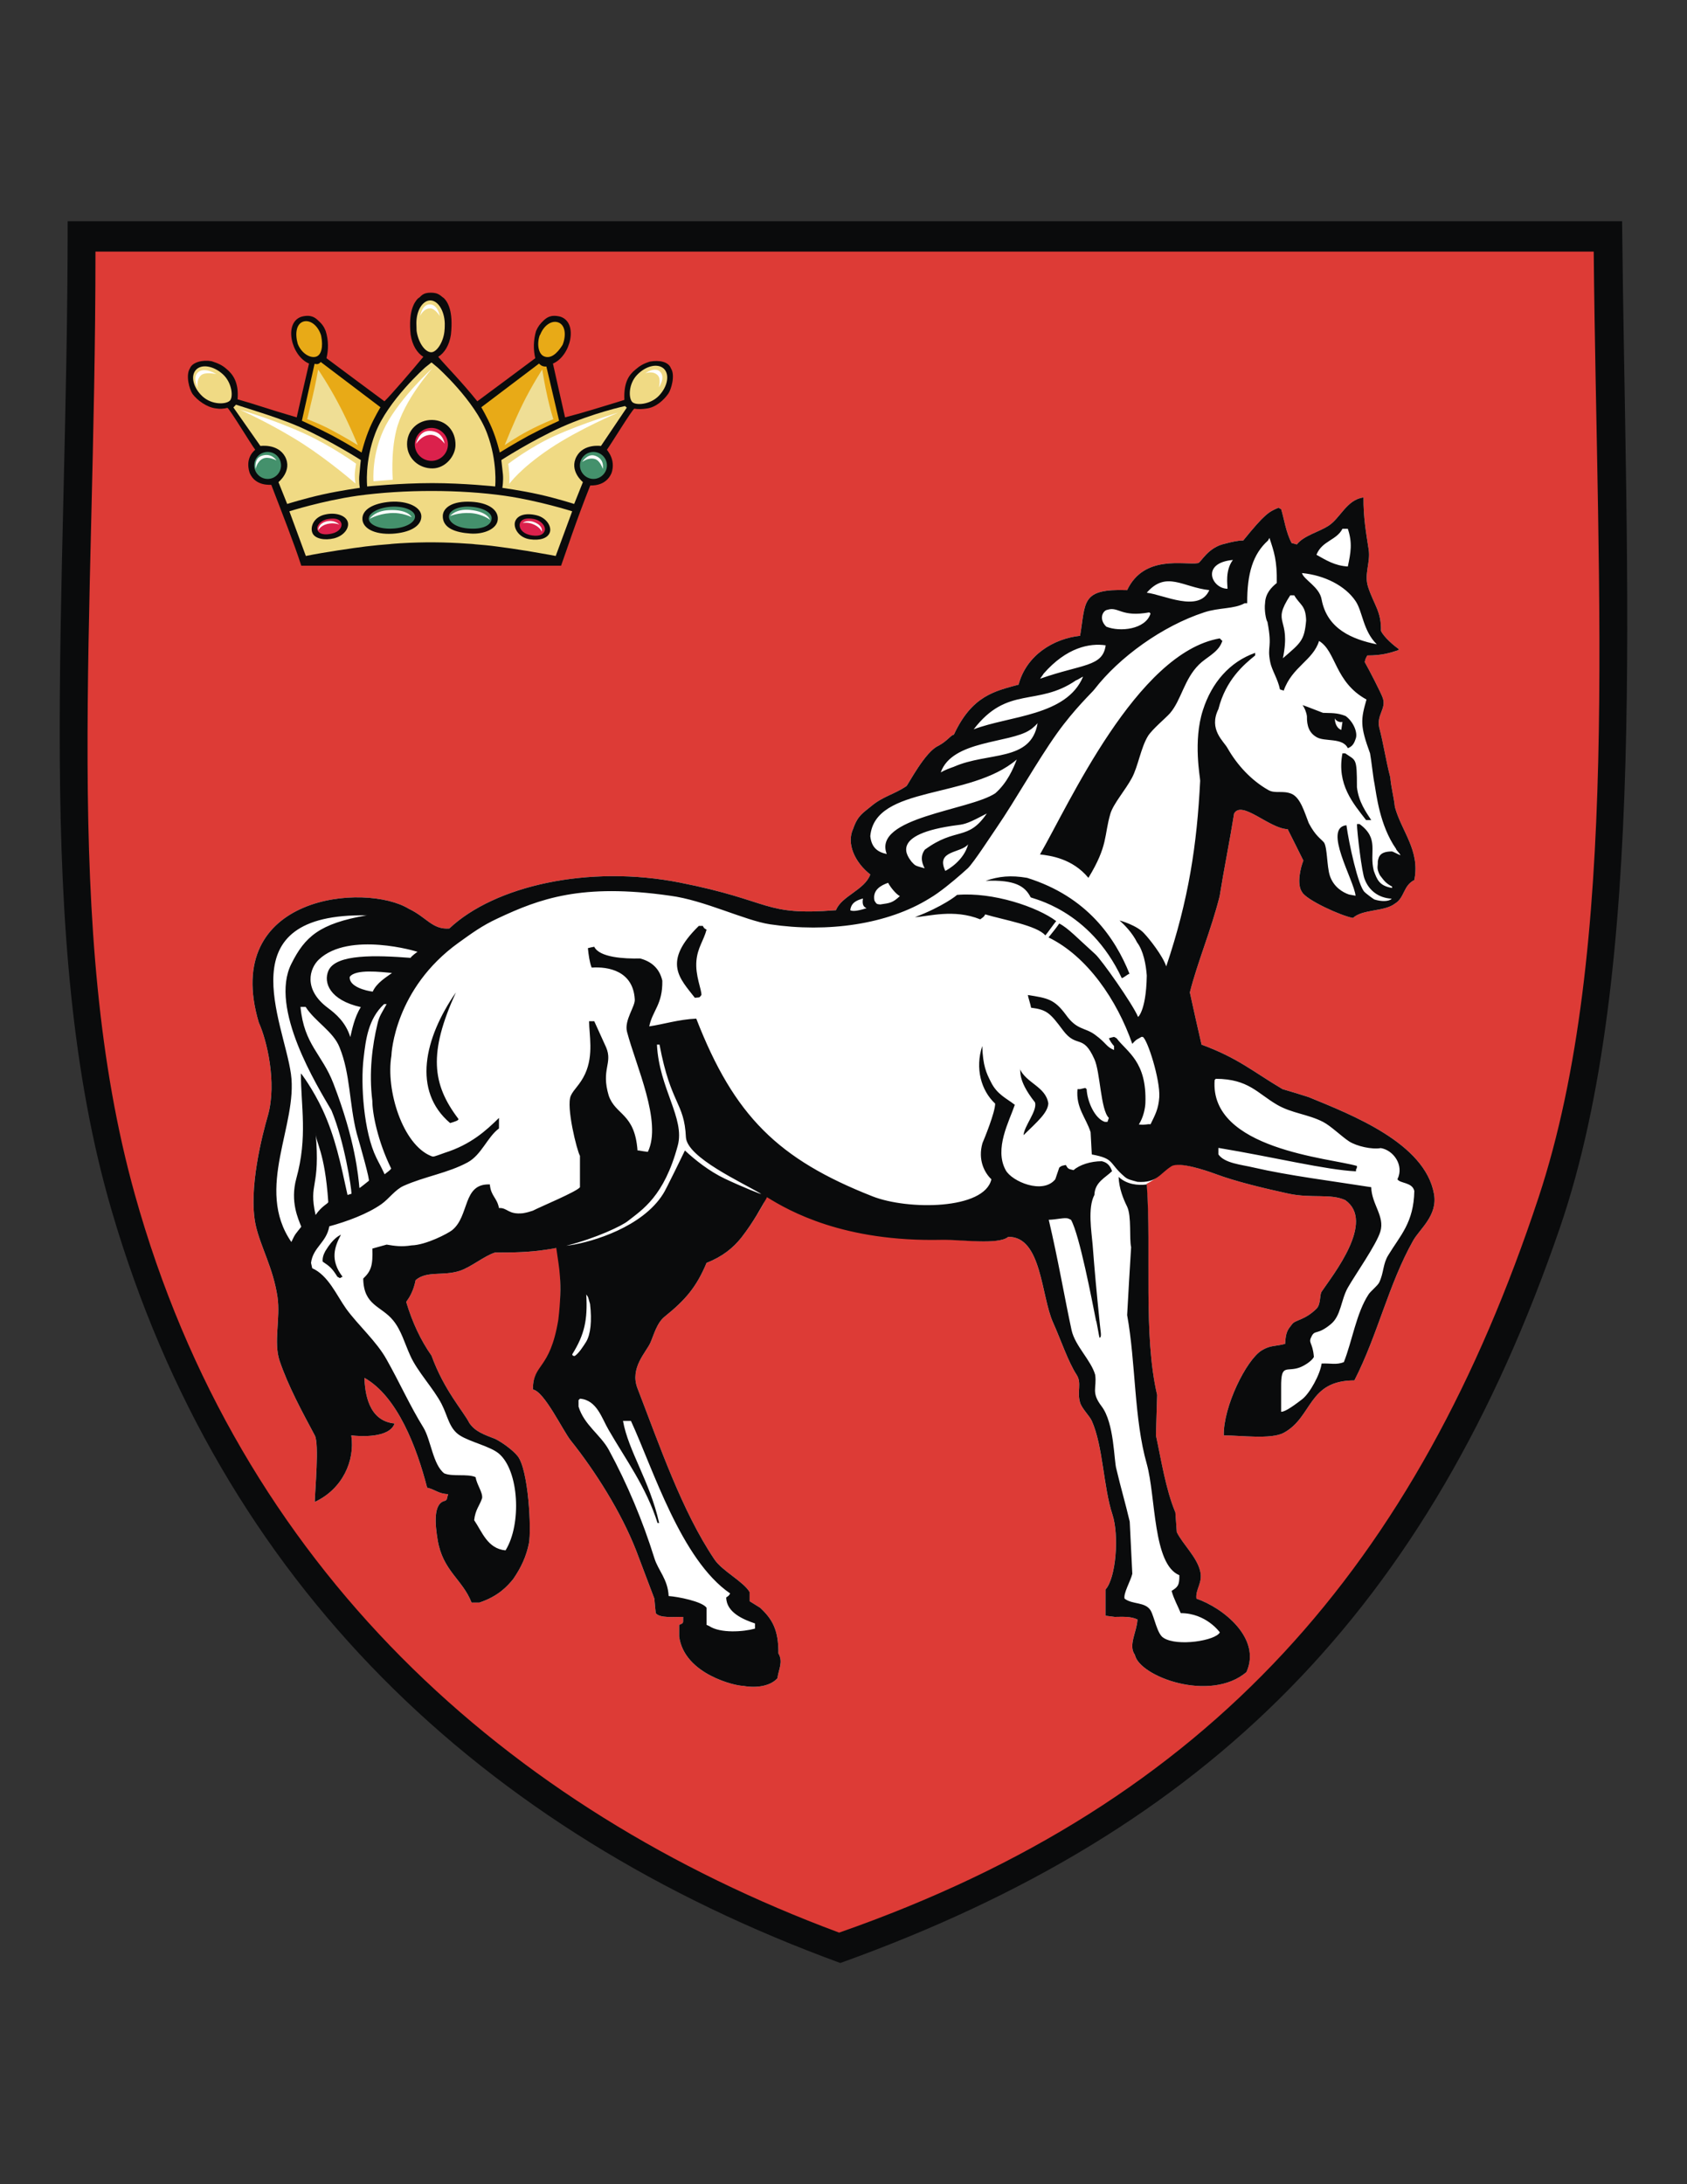 <?xml version="1.0" encoding="iso-8859-1"?>
<!DOCTYPE svg PUBLIC "-//W3C//DTD SVG 1.0//EN" "http://www.w3.org/TR/2001/REC-SVG-20010904/DTD/svg10.dtd">
<!-- Creator: CorelDRAW -->
<svg xmlns="http://www.w3.org/2000/svg" xmlns:odm="http://product.corel.com/CGS/11/cddns/" xml:space="preserve" width="8.5in" height="11in" style="shape-rendering:geometricPrecision; text-rendering:geometricPrecision; image-rendering:optimizeQuality; fill-rule:evenodd"
     viewBox="0 0 8500 11000">
 <rect x="0" y="0" width="8500" height="11000" fill="#333333" stroke="none"/>
 <defs>
  <style type="text/css">
   <![CDATA[
    .fil0 {fill:#0A0B0C}
    .fil5 {fill:#44916C}
    .fil6 {fill:#DB214C}
    .fil2 {fill:#FFFFFF}
    .fil1 {fill:#DD3B36}
    .fil3 {fill:#E8AA17}
    .fil7 {fill:#EFDE95}
    .fil4 {fill:#F0DA84}
   ]]>
  </style>
 </defs>
 <g id="Layer 1">
  <g>
   <g>
    <path class="fil0" d="M341 1114c2631,0 5202,0 7832,0 18,1818 131,3772 -313,5068 -659,1919 -1761,3034 -3626,3704 -1813,-662 -3122,-1911 -3671,-3788 -402,-1372 -222,-3043 -222,-4984z"/>
    <path class="fil1" d="M481 1267c2515,0 5034,0 7549,0 17,1751 136,3512 -278,4764 -609,1839 -1645,3046 -3524,3702 -1676,-623 -3024,-1836 -3549,-3719 -370,-1326 -198,-2877 -198,-4747z"/>
    <path class="fil2" d="M5777 5962c25,341 -18,760 53,1063 -2,68 -4,136 -6,204 27,124 49,271 98,388 2,33 5,66 7,99 30,61 102,126 118,197 14,58 -25,91 -19,138 134,46 329,200 252,370 -183,155 -540,22 -562,-87 -35,-48 10,-115 13,-178 -31,-15 -66,-14 -115,-13 -16,-2 -31,-4 -46,-6 0,-44 0,-88 0,-132 53,-58 69,-273 35,-377 -46,-139 -47,-344 -104,-472 -11,-25 -50,-62 -59,-92 -17,-56 10,-98 -18,-141 -42,-64 -81,-180 -118,-262 -61,-134 -57,-434 -226,-432 -50,42 -242,11 -335,13 -442,9 -850,-212 -879,-223 -2,-1 -12,28 -17,38 -2,5 -50,94 -113,175 -41,52 -96,97 -176,128 -51,122 -106,186 -210,270 -41,32 -56,94 -73,132 -21,48 -105,127 -65,230 111,287 224,619 388,862 39,58 145,110 177,164 0,16 0,31 0,46 18,11 35,22 53,33 60,56 93,110 92,230 25,42 1,80 -5,125 -33,37 -100,52 -175,38 -28,2 -294,-55 -320,-248 0,-20 0,-40 0,-59 25,-10 19,-8 20,-40 -43,-1 -118,8 -138,-19 -3,-25 -5,-49 -7,-73 -26,-67 -60,-160 -92,-243 -76,-194 -206,-399 -329,-553 -39,-48 -134,-249 -191,-257 0,-134 93,-93 137,-351 7,-286 -8,-364 -8,-364 0,0 -1,0 -17,3 -16,3 -32,5 -48,8 -85,13 -163,14 -255,14 -54,17 -120,73 -177,92 -87,28 -165,-2 -223,47 -16,80 -49,106 -47,111 30,100 72,191 127,269 64,176 160,279 191,340 29,42 71,57 131,80 34,17 88,56 112,86 55,69 70,372 57,439 -13,65 -39,122 -79,180 -29,36 -75,87 -171,119 -13,0 -26,0 -39,0 -46,-118 -145,-159 -171,-316 -12,-73 -25,-186 39,-197 3,-3 5,-5 7,-7 2,-9 4,-17 7,-26 -51,-3 -62,-22 -106,-33 -52,-203 -150,-460 -316,-553 3,73 18,217 152,230 -26,75 -177,65 -217,60 -3,2 1,-2 -1,1 19,126 -44,269 -184,334 1,-60 23,-293 0,-335 -63,-118 -133,-246 -177,-375 -32,-94 5,-214 -11,-323 -22,-147 -86,-253 -110,-362 -38,-180 34,-456 62,-552 46,-165 -6,-380 -46,-467 -192,-646 540,-706 756,-573 89,42 119,106 204,99 228,-215 703,-322 1162,-231 471,93 416,168 786,139 27,-71 145,-102 173,-180 -77,-60 -122,-155 -86,-231 23,-67 50,-79 92,-114 57,-48 116,-59 176,-100 8,-6 94,-174 161,-203 45,-24 65,-56 78,-56 91,-196 205,-219 326,-252 40,-150 178,-232 310,-246 29,-171 3,-238 237,-230 86,-181 289,-125 357,-136 15,-2 49,-80 137,-98 34,-9 63,-16 91,-16 108,-133 129,-145 178,-165 4,3 9,5 13,7 14,44 24,118 53,171 9,2 17,4 26,7 34,-44 109,-62 158,-93 61,-38 92,-132 178,-144 -1,102 13,178 26,263 10,64 -24,123 -3,188 30,91 67,123 65,221 14,32 69,78 89,91 0,2 0,4 0,6 -46,15 -84,27 -158,27 -7,14 -8,12 -13,33 19,33 86,162 92,184 16,52 -32,82 -19,145 22,83 34,169 56,252 4,51 18,99 23,149 34,124 128,219 98,368 -57,29 -48,89 -98,119 -53,41 -163,27 -211,72 -59,-10 -237,-91 -257,-131 -27,-39 -8,-121 7,-158 -26,-53 -53,-106 -79,-158 -93,-3 -231,-148 -270,-79 -22,138 -51,279 -73,417 -42,168 -112,333 -150,484 19,88 39,176 59,263 185,68 259,136 408,224 44,13 88,26 131,40 219,90 586,232 632,487 20,109 -71,176 -105,236 -124,220 -178,474 -296,704 -235,0 -209,184 -356,264 -64,34 -214,13 -302,13 -3,-145 114,-381 191,-428 43,-27 70,-20 118,-33 3,-60 13,-71 35,-99 17,-23 63,-19 123,-78 23,-23 15,-69 26,-86 58,-86 272,-353 119,-461 -74,-34 -167,-8 -283,-32 -124,-27 -267,-61 -369,-99 -54,-20 -189,-65 -229,-42 -43,40 -80,71 -120,91z"/>
    <path class="fil0" d="M4821 4507c182,-16 407,61 501,132 -3,1 -45,61 -55,72 -41,-50 -213,-79 -303,-106 -6,13 -12,15 -25,25 -134,-54 -262,-14 -329,-11 138,-52 215,-112 211,-112zm1970 -1654c15,-70 24,-119 0,-190 -9,0 -18,0 -27,0 -30,59 -103,60 -131,131 47,26 91,55 158,59zm-606 112c0,-19 -13,-92 27,-145 -164,15 -107,145 -27,145zm-407 20c85,10 264,103 315,-13 -132,-14 -217,-100 -315,13zm782 -99c9,34 88,69 99,133 28,150 156,201 278,226 -70,-69 -71,-165 -107,-218 -52,-77 -156,-130 -270,-141zm-59 112c-98,150 6,105 -37,317 90,-78 108,-88 117,-190 -2,-78 -31,-77 -60,-127 -7,0 -13,0 -20,0zm-927 158c69,28 198,14 223,-66 -2,-2 -4,-4 -6,-6 -143,26 -155,-31 -211,-13 -23,3 -46,46 -6,85zm572 59c4,5 9,9 13,13 -2,5 -4,9 -6,14 -22,47 -77,70 -112,105 -75,74 -89,179 -146,245 -20,23 -90,81 -111,115 -36,59 -50,154 -81,211 -34,63 -92,128 -108,179 -33,112 -11,160 -111,324 -81,-98 -193,-112 -244,-118 144,-248 487,-1016 906,-1088zm-575 35c-80,-12 -197,10 -313,143 0,2 -17,23 -17,25 214,-75 315,-59 330,-168zm-665 423c181,-69 468,-67 551,-265 -4,0 -30,18 -35,18 -196,135 -345,24 -516,247zm1657 -122c30,10 78,30 103,39 39,2 69,-2 114,16 41,30 63,87 50,116 -8,25 -18,38 -39,46 -26,-55 -118,-31 -158,-56 -36,-21 -49,-55 -48,-105 -3,-22 -13,-44 -22,-56zm162 66c1,16 5,48 33,59 2,-13 4,-26 6,-40 -11,0 -9,3 -25,-4 -7,-5 -12,-9 -14,-15zm-1537 60c-102,67 -391,50 -448,213 22,-13 48,-22 65,-28 173,-77 390,-23 423,-220 1,0 -24,26 -40,35zm1721 453c-9,0 -17,0 -26,0 -64,-83 -149,-179 -119,-336 5,0 9,0 14,0 54,38 59,19 59,171 9,75 46,125 72,165zm-2524 81c6,59 39,81 83,90 -72,-185 416,-219 547,-306 60,-53 90,-123 108,-170 -235,202 -715,128 -738,386zm274 162c-10,-19 -27,-57 1,-94 158,-116 216,-41 312,-182 -87,46 -109,54 -145,58 -361,46 -247,165 -234,185 20,21 16,19 66,33zm104 13c12,-6 93,-51 115,-134 -36,46 -165,29 -115,134zm928 518c-11,3 -28,20 -39,22 -163,-348 -456,-401 -459,-407 -29,-57 -80,-89 -227,-83 67,-23 127,-29 209,-15 304,95 444,304 516,483zm-1285 -368c11,19 13,17 29,19 51,-7 63,-9 99,-42 -20,-10 -50,-48 -59,-67 -38,13 -80,37 -69,90zm-122 48c9,5 28,7 82,-10 -11,-6 -24,-13 -18,-49 -35,10 -59,22 -64,59zm-2768 822c2,0 61,79 110,184 63,137 90,267 125,428 7,-2 13,-4 20,-6 0,-29 -36,-265 -101,-420 -71,-122 -315,-514 -202,-738 68,-136 141,-203 379,-244 0,-2 3,2 3,0 -709,-14 -421,532 -384,799 36,256 -184,576 2,846 21,-45 20,-38 50,-77 -15,-39 -57,-126 -25,-243 58,-209 23,-365 23,-529zm2005 -743c6,0 13,0 20,0 8,14 6,11 19,19 -15,56 -45,90 -51,156 -7,75 27,147 25,173 -12,16 -7,11 -33,14 -75,-97 -167,-179 20,-362zm-1756 560c8,-33 20,-99 53,-151 -156,-35 -190,-123 -163,-184 38,-85 243,-77 414,-64 0,-5 32,-30 35,-30 0,-2 -345,-105 -497,38 -47,44 -81,150 45,244 39,29 90,72 113,147zm210 -323c-56,-5 -185,-21 -213,20 -4,49 82,70 116,74 20,-45 69,-73 97,-94zm293 756c23,-7 47,-14 41,-22 -132,-174 -151,-331 -12,-636 -160,231 -220,496 -29,658zm-333 -599c5,0 9,0 13,0 -26,47 -37,60 -46,99 -26,108 -44,244 -26,388 0,63 27,203 95,341 -7,11 -23,20 -33,29 -25,-53 -25,-49 -42,-84 -63,-128 -80,-369 -64,-501 11,-94 23,-197 103,-272zm3202 324c34,75 132,91 145,176 -3,47 -53,90 -125,160 4,-48 70,-122 58,-165 -95,-120 -67,-162 -78,-171zm1695 518c-151,-7 -411,-71 -693,-118 0,11 0,22 0,33 32,45 115,51 178,66 172,40 402,69 592,99 2,86 69,146 46,223 -19,65 -127,218 -164,283 -35,62 -34,142 -86,184 -68,56 -79,27 -96,60 -20,37 5,28 11,105 -11,21 -48,44 -72,53 -66,24 -94,-22 -93,98 0,42 0,84 0,125 14,0 40,-12 107,-64 38,-30 90,-125 97,-179 47,-2 73,8 112,-7 42,-106 63,-248 125,-342 10,-15 44,-42 53,-59 24,-50 18,-93 46,-138 60,-99 128,-163 131,-323 -10,-45 -72,-37 -85,-59 35,-71 -21,-147 -84,-157 -44,8 -121,-9 -160,-34 -38,-25 -92,-78 -131,-98 -76,-39 -157,-43 -231,-86 -100,-58 -144,-130 -309,-131 -2,2 -4,4 -6,6 -27,350 584,393 717,433 0,22 -5,5 -5,27zm-5242 220c33,-48 64,-57 64,-66 -18,-258 -63,-294 -64,-350 26,287 -37,249 0,416zm268 -172c-5,4 -47,38 -47,36 -6,-60 -20,-238 -131,-526 -57,-149 -148,-195 -166,-386 9,0 18,0 26,0 46,73 140,124 171,204 55,135 48,282 86,432 20,68 69,242 61,240zm1991 110c-9,15 -50,94 -113,175 -41,52 -96,97 -176,128 -51,122 -106,186 -210,270 -41,32 -56,94 -73,132 -21,48 -105,127 -65,230 111,287 224,619 388,862 39,58 145,110 177,164 0,16 0,31 0,46 18,11 35,22 53,33 60,56 93,110 92,230 25,42 1,80 -5,125 -33,37 -100,52 -175,38 -28,2 -294,-55 -320,-248 0,-20 0,-40 0,-59 25,-10 19,-8 20,-40 -43,-1 -118,8 -138,-19 -3,-25 -5,-49 -7,-73 -26,-67 -60,-160 -92,-243 -76,-194 -206,-399 -329,-553 -39,-48 -134,-249 -191,-257 0,-134 85,-93 128,-351 23,-193 2,-269 -7,-340 -1,-6 -3,-23 -4,-22 -17,4 -35,6 -53,9 -85,13 -163,14 -255,14 -54,17 -120,73 -177,92 -87,28 -165,-2 -223,47 -16,80 -49,106 -47,111 30,100 72,191 127,269 64,176 160,279 191,340 29,42 71,57 131,80 34,17 88,56 112,86 55,69 70,372 57,439 -13,65 -39,122 -79,180 -29,36 -75,87 -171,119 -13,0 -26,0 -39,0 -46,-118 -145,-159 -171,-316 -12,-73 -25,-186 39,-197 3,-3 5,-5 7,-7 2,-9 4,-17 7,-26 -51,-3 -62,-22 -106,-33 -52,-203 -150,-460 -316,-553 3,73 18,217 152,230 -26,75 -177,65 -217,60 -3,2 1,-2 -1,1 19,126 -44,269 -184,334 1,-60 23,-293 0,-335 -63,-118 -133,-246 -177,-375 -32,-94 5,-214 -11,-323 -22,-147 -86,-253 -110,-362 -38,-180 34,-456 62,-552 46,-165 -6,-380 -46,-467 -192,-646 540,-706 756,-573 89,42 119,106 204,99 228,-215 703,-322 1162,-231 471,93 416,168 786,139 27,-71 145,-102 173,-180 -77,-60 -122,-155 -86,-231 23,-67 50,-79 92,-114 57,-48 116,-59 176,-100 8,-6 94,-174 161,-203 45,-24 65,-56 78,-56 91,-196 205,-219 326,-252 40,-150 178,-232 310,-246 29,-171 3,-238 237,-230 86,-181 289,-125 357,-136 15,-2 49,-80 137,-98 34,-9 63,-16 91,-16 108,-133 129,-145 178,-165 4,3 9,5 13,7 14,44 24,118 53,171 9,2 17,4 26,7 34,-44 109,-62 158,-93 61,-38 92,-132 178,-144 -1,102 13,178 26,263 10,64 -24,123 -3,188 30,91 67,123 65,221 14,32 69,78 89,91 0,2 0,4 0,6 -46,15 -84,27 -158,27 -7,14 -8,12 -13,33 19,33 86,162 92,184 16,52 -32,82 -19,145 22,83 34,169 56,252 4,51 18,99 23,149 34,124 128,219 98,368 -57,29 -48,89 -98,119 -53,41 -163,27 -211,72 -59,-10 -237,-91 -257,-131 -27,-39 -8,-121 7,-158 -26,-53 -53,-106 -79,-158 -93,-3 -231,-148 -270,-79 -22,138 -51,279 -73,417 -42,168 -112,333 -150,484 19,88 39,176 59,263 185,68 259,136 408,224 44,13 88,26 131,40 219,90 586,232 632,487 20,109 -71,176 -105,236 -124,220 -178,474 -296,704 -235,0 -209,184 -356,264 -64,34 -214,13 -302,13 -3,-145 114,-381 191,-428 43,-27 70,-20 118,-33 3,-60 13,-71 35,-99 17,-23 63,-19 123,-78 23,-23 15,-69 26,-86 58,-86 272,-353 119,-461 -74,-34 -167,-8 -283,-32 -124,-27 -267,-61 -369,-99 -54,-20 -183,-63 -223,-40 -58,36 -73,86 -172,79 -36,-10 -49,-12 -65,-26 -82,-70 -47,-90 -165,-112 -2,-37 -4,-74 -6,-112 -23,-73 -75,-123 -66,-217 4,0 9,0 13,0 9,-2 18,-4 26,-6 2,2 5,4 7,6 3,62 41,149 92,165 4,0 9,0 13,0 2,-7 5,-14 7,-20 -42,-40 -43,-231 -73,-296 -58,-130 -88,-52 -158,-145 -65,-87 -81,-104 -161,-114 -2,-16 -14,-48 -16,-64 100,16 133,21 191,99 56,79 95,63 147,101 60,44 55,60 96,77 0,-7 0,-13 0,-20 -11,-12 -19,-24 -26,-39 8,-3 17,-5 26,-7 4,2 9,4 13,7 53,70 153,117 145,327 -1,23 -9,70 -33,107 36,4 39,-3 59,-1 23,-47 40,-77 44,-137 5,-88 -59,-289 -83,-303 -2,0 -5,0 -7,0 -20,13 -22,8 -46,35 -77,-221 -227,-441 -422,-536 27,-34 36,-44 54,-70 44,22 93,75 181,154 31,27 188,250 216,316 -7,7 41,-18 44,-208 -4,-55 -17,-125 -49,-167 -24,-49 -66,-91 -88,-110 0,-1 88,24 124,65 25,26 94,113 111,166 113,-335 155,-614 171,-935 1,-13 -37,-200 14,-356 44,-138 135,-243 263,-288 0,4 0,8 0,13 -57,46 -148,123 -185,270 -51,103 27,162 46,197 49,86 120,162 204,210 35,21 74,1 119,20 45,20 65,94 86,147 34,65 60,78 77,98 17,26 14,118 29,166 19,59 67,86 97,96 11,2 22,4 33,6 -8,-79 -166,-342 -46,-355 12,89 59,308 92,337 2,3 42,34 49,37 34,11 74,11 87,-4 -72,-4 -117,-47 -136,-98 -14,-29 -39,-239 -39,-278 4,0 9,0 13,0 102,75 47,140 72,236 16,42 26,75 92,86 0,-2 0,-4 0,-7 -34,-18 -41,-31 -62,-58 -18,-37 -9,-41 -10,-68 4,-27 13,-51 72,-51 7,2 35,17 42,19 0,-6 -22,-26 -22,-32 -83,-119 -99,-275 -109,-330 -6,-26 -15,-113 -22,-151 -51,-139 -47,-170 -18,-271 -161,-88 -152,-243 -239,-295 -30,98 -136,130 -178,250 -6,-2 -13,-4 -19,-6 -10,-51 -41,-97 -49,-137 -17,-87 12,-65 -14,-203 -7,-8 -17,-60 -12,-95 2,-49 32,-79 59,-101 2,-113 -14,-158 -37,-227 -2,4 -4,8 -7,13 -76,68 -106,166 -105,316 -4,0 -9,0 -13,0 -53,30 -129,21 -204,46 -211,69 -428,226 -553,388 -10,14 -99,96 -189,222 -101,142 -208,335 -304,475 -31,45 -115,175 -145,204 75,-71 -92,93 -192,151 -212,132 -515,174 -804,131 -127,-19 -333,-122 -504,-144 -445,-64 -657,15 -868,114 -80,37 -131,75 -198,123 -321,231 -338,556 -338,569 -29,172 56,447 200,505 13,5 12,4 68,-16 133,-42 210,-113 274,-176 0,17 0,35 0,53 -59,44 -88,133 -158,171 -100,54 -217,71 -322,118 -43,19 -75,66 -112,92 -71,50 -175,88 -263,112 -14,82 -82,105 -92,184 2,9 4,18 6,27 81,36 122,135 171,204 61,84 153,164 204,256 66,117 118,234 185,342 38,62 48,187 105,231 41,18 117,1 158,19 7,40 37,77 33,106 -13,39 -34,57 -40,111 41,60 67,143 158,152 82,-132 68,-401 -33,-487 -43,-37 -146,-59 -197,-92 -54,-34 -61,-98 -92,-158 -40,-78 -122,-163 -158,-244 -28,-61 -45,-127 -86,-177 -60,-74 -149,-74 -151,-211 40,-38 49,-66 46,-151 24,-7 48,-13 72,-20 42,7 75,12 125,4 75,-2 185,-61 204,-76 90,-71 52,-237 191,-231 5,59 36,66 46,119 43,-3 45,34 121,26 23,-4 35,-8 50,-13 36,-19 222,-96 237,-118 0,-53 0,-106 0,-158 -15,-25 -71,-248 -46,-303 15,-33 46,-54 72,-110 44,-96 20,-198 20,-265 9,0 18,0 26,0 20,44 40,88 60,132 34,81 -27,110 13,243 35,100 131,87 145,276 2,0 4,0 6,0 15,3 31,5 46,7 73,-150 -60,-433 -105,-605 -15,-59 44,-130 39,-165 -9,-140 -131,-164 -217,-158 -10,-24 -16,-66 -19,-98 11,-3 21,-5 32,-7 26,54 151,61 231,59 57,15 98,50 112,112 2,120 -49,149 -66,230 70,-10 147,-35 237,-39 191,491 413,708 888,895 178,70 564,68 599,-86 -35,-33 -69,-98 -45,-182 9,-21 64,-155 64,-199 -71,-66 -102,-178 -65,-290 3,99 21,137 43,180 31,64 79,83 121,116 -28,83 -105,221 -46,329 31,57 187,124 250,46 7,-20 13,-39 20,-59 11,-9 13,-9 33,-13 11,20 13,20 39,26 30,-27 87,-45 142,-45 22,5 40,16 52,50 -33,33 -87,55 -89,120 -35,65 -14,188 -9,250 10,131 20,240 36,396 3,38 12,71 -1,73 -2,-2 -15,-85 -18,-87 -19,-95 -83,-432 -126,-507 -4,-2 -9,-4 -13,-6 -18,-7 -59,5 -99,6 47,199 81,399 115,556 18,80 98,151 119,225 9,67 -22,87 32,158 65,85 62,276 75,317 22,94 45,170 67,264 4,88 9,175 13,263 -9,37 -46,99 -39,125 41,31 103,15 131,59 19,32 33,121 66,139 69,44 261,14 283,-28 0,0 -68,-97 -197,-97 -14,-35 -35,-71 -46,-112 30,-19 40,-27 39,-79 -134,-55 -118,-395 -164,-560 -65,-228 -55,-507 -99,-750 6,-114 13,-228 20,-342 -10,-43 3,-155 -20,-204 -18,-36 -41,-91 -43,-150 41,38 96,44 142,38 24,341 -19,757 52,1060 -2,68 -4,136 -6,204 27,124 49,271 98,388 2,33 5,66 7,99 30,61 102,126 118,197 14,58 -25,91 -19,138 134,46 329,200 252,370 -183,155 -540,22 -562,-87 -35,-48 10,-115 13,-178 -31,-15 -66,-14 -115,-13 -16,-2 -31,-4 -46,-6 0,-44 0,-88 0,-132 53,-58 69,-273 35,-377 -46,-139 -47,-344 -104,-472 -11,-25 -50,-62 -59,-92 -17,-56 10,-98 -18,-141 -42,-64 -81,-180 -118,-262 -61,-134 -57,-434 -226,-432 -50,42 -242,13 -335,15 -493,11 -767,-144 -881,-215 1,1 -11,21 -15,28zm-17 -46c-95,-57 -369,-181 -376,-283 -8,-178 -76,-163 -133,-467 -4,0 -8,0 -13,0 11,221 142,371 105,508 -69,257 -179,323 -251,380 -29,24 -161,87 -308,124 -9,2 7,-1 18,-2 113,-17 363,-92 467,-258 9,-10 110,-219 110,-219 50,47 123,105 201,142 80,38 202,88 180,75zm-2114 207c-32,60 -57,127 8,212 -5,2 -9,4 -13,7 -5,-3 -9,-5 -13,-7 -26,-42 -39,-53 -74,-76 -2,-15 2,-33 13,-53 41,-68 71,-78 79,-83zm1178 611c21,-14 43,-49 57,-71 23,-38 30,-106 20,-191 -10,-31 -6,-31 -19,-48 7,127 -8,201 -71,302 3,6 2,8 13,8zm473 1209c46,3 169,27 191,59 0,29 0,57 0,86 5,2 9,4 13,6 57,38 174,29 231,13 0,-8 0,-17 0,-26 -56,-19 -144,-54 -145,-131 13,-9 11,-6 20,-20 -248,-170 -389,-629 -500,-869 -14,0 -27,0 -40,0 27,152 135,303 182,514 -9,0 1,0 -8,0 -57,-181 -160,-319 -246,-468 -35,-59 -59,-151 -145,-158 -2,3 -4,5 -7,7 0,11 0,22 0,33 28,92 110,141 152,217 94,173 172,360 230,546 19,62 68,106 72,191z"/>
   </g>
   <g>
    <path class="fil0" d="M2197 1477c21,6 31,20 38,23 20,19 50,64 37,185 -8,54 -33,93 -64,112 38,45 121,129 197,224 98,-72 195,-145 292,-217 -10,-41 -10,-90 4,-137 10,-23 20,-36 39,-54 14,-12 34,-31 84,-18 91,30 52,198 -38,236 20,91 41,181 61,271 83,-21 189,-54 299,-88 -4,-89 23,-126 56,-153 21,-18 40,-30 73,-40 45,-8 93,-1 106,35 22,34 1,106 -14,127 -22,31 -62,70 -113,75 -14,2 -37,4 -58,0 -13,8 -120,183 -138,207 -1,1 47,49 23,118 -30,70 -106,61 -107,62 -73,183 -123,338 -147,404 -230,0 -1276,0 -1309,0 -34,-107 -99,-271 -151,-407 -1,-2 -79,10 -109,-60 -26,-80 28,-116 28,-117 -19,-24 -127,-203 -140,-211 -17,5 -40,6 -57,3 -47,-5 -96,-42 -119,-73 -15,-22 -36,-93 -13,-129 12,-31 64,-44 109,-36 34,11 53,20 74,38 34,28 64,69 57,154 99,28 141,45 298,91 20,-90 41,-180 62,-271 -90,-38 -129,-206 -38,-236 49,-13 70,6 83,18 20,18 30,31 39,54 15,47 14,96 4,137 97,72 194,145 292,217 28,-26 140,-156 196,-224 -31,-19 -56,-58 -64,-112 -12,-117 18,-163 38,-183 8,-2 16,-19 38,-25 14,-4 37,-4 52,0z"/>
    <path class="fil3" d="M1521 2119c0,0 80,36 156,76 78,42 145,84 145,84 0,0 16,-66 42,-126 22,-51 53,-102 53,-102l-301 -228c0,0 -2,4 -11,9 -9,4 -20,0 -20,0l-64 287zm1296 0c0,0 -80,36 -155,76 -77,42 -144,84 -144,84 0,0 -15,-66 -41,-126 -22,-51 -52,-102 -52,-102l291 -220c0,0 8,9 16,12 9,4 21,3 21,3l64 273zm-1 -494c33,15 37,65 19,111 -1,2 -2,2 -3,5 -26,40 -57,67 -90,54 -29,-11 -38,-62 -23,-105 1,-4 1,-1 3,-5 19,-48 60,-75 94,-60zm-1286 -6c35,-9 73,22 88,71 0,3 0,3 1,6 9,47 2,94 -29,101 -30,7 -70,-19 -88,-61 -2,-4 0,-2 -2,-5 -14,-50 -8,-101 30,-112z"/>
    <path class="fil4" d="M987 1863c28,-31 89,-21 136,22 47,43 53,116 35,133 -20,19 -89,22 -137,-21 -47,-43 -62,-103 -34,-134zm1180 -350c39,-1 72,51 74,115 0,3 0,28 -1,32 -3,59 -39,115 -68,114 -32,-1 -65,-51 -73,-108 0,-4 -1,-31 -1,-36 -1,-64 30,-116 69,-117zm1178 344c30,29 19,90 -25,136 -44,46 -118,50 -135,31 -18,-20 -19,-90 25,-136 44,-46 104,-60 135,-31zm-1622 912c38,-6 79,-12 120,-17 42,-5 84,-9 125,-12 -7,0 45,-4 49,-4 116,-7 228,-6 338,2 2,0 36,2 37,3 37,3 73,6 109,11 48,6 96,13 138,20 1,0 34,5 37,6 73,12 124,22 124,22l83 -225c0,0 -166,-53 -338,-78 -225,-32 -507,-33 -746,0 -174,25 -341,78 -341,78l83 225c0,0 57,-12 137,-24 4,-1 42,-7 45,-7zm254 -81c-94,5 -149,-29 -151,-73 -2,-49 55,-81 141,-88 89,-6 157,28 156,75 -1,50 -62,81 -146,86zm393 -1c67,5 135,-23 138,-71 4,-49 -49,-85 -134,-89 -95,-5 -141,30 -143,70 -2,64 66,85 139,90zm-731 -96c-61,13 -78,66 -64,95 13,27 60,37 109,25 56,-15 80,-60 66,-88 -12,-27 -58,-44 -111,-32zm1064 4c-54,-13 -95,-1 -107,30 -12,31 16,83 74,91 48,7 89,-4 100,-34 11,-29 -16,-75 -67,-87zm-208 -145c0,0 13,-125 -41,-268 -62,-165 -250,-332 -250,-332l-29 -24 -2 0 -30 24c0,0 -189,167 -252,332 -55,143 -41,268 -41,268 0,0 165,-17 328,-17 159,0 317,17 317,17zm-200 -209c1,-71 -47,-125 -118,-126 -71,-1 -127,52 -126,123 1,72 61,122 129,121 66,-1 115,-64 115,-118zm-1119 -189l136 194c0,0 87,-13 124,53 39,72 -33,129 -33,129l44 110c0,0 89,-28 180,-48 95,-21 186,-33 186,-33 0,0 -6,-34 -2,-68 3,-39 7,-72 7,-72 0,0 -151,-97 -306,-166 -78,-34 -155,-59 -214,-78 -65,-21 -109,-35 -109,-35l-13 14zm1982 1l-130 193c0,0 -87,-13 -123,53 -39,72 32,129 32,129l-44 110c0,0 -87,-28 -177,-48 -95,-21 -185,-33 -185,-33 0,0 6,-34 3,-68 -4,-39 -8,-72 -8,-72 0,0 150,-97 303,-166 161,-72 320,-106 320,-106l9 8z"/>
    <path class="fil5" d="M1971 2552c64,-4 118,18 120,48 2,31 -48,59 -112,62 -65,4 -118,-18 -121,-48 -2,-30 49,-58 113,-62zm400 0c64,4 110,31 106,61 -3,34 -47,53 -111,49 -64,-3 -105,-31 -104,-61 1,-31 48,-53 109,-49zm-1022 -276c37,0 67,30 67,68 0,37 -30,68 -67,68 -38,0 -68,-31 -68,-68 0,-38 30,-68 68,-68zm1641 0c37,0 68,30 68,68 0,37 -31,68 -68,68 -37,0 -68,-31 -68,-68 0,-38 31,-68 68,-68z"/>
    <path class="fil6" d="M1652 2614c-36,6 -58,33 -53,52 6,25 38,30 74,21 35,-8 52,-32 47,-51 -7,-23 -32,-28 -68,-22zm1038 0c37,7 60,36 55,57 -7,27 -40,32 -77,23 -37,-9 -54,-35 -49,-56 7,-25 34,-31 71,-24zm-516 -459c45,0 83,37 83,83 0,46 -38,83 -83,83 -46,0 -84,-37 -84,-83 0,-46 38,-83 84,-83z"/>
    <path class="fil7" d="M1548 2111c0,0 68,25 128,58 68,36 127,73 127,73 0,0 -46,-113 -98,-210 -49,-93 -102,-171 -102,-171 0,0 -13,76 -29,141 -13,56 -26,109 -26,109zm1240 0c0,0 -67,27 -125,58 -67,35 -120,73 -120,73 0,0 44,-113 92,-210 46,-93 97,-171 97,-171 0,0 12,76 27,141 12,56 29,109 29,109z"/>
    <path class="fil2" d="M2561 2336c0,0 3,23 5,47 2,26 0,54 0,54 0,0 53,-76 205,-178 150,-100 344,-181 344,-181 0,0 -171,50 -322,118 -125,57 -232,140 -232,140zm-679 88l97 -8c0,0 -11,-129 17,-246 37,-155 185,-318 185,-318 0,0 -160,145 -237,290 -74,141 -62,282 -62,282zm-91 11c0,0 -5,-27 -3,-53 2,-25 6,-47 6,-47 0,0 -121,-87 -253,-148 -157,-73 -331,-123 -331,-123 0,0 166,74 319,173 133,86 262,198 262,198z"/>
    <path class="fil2" d="M2117 1591c0,0 10,-61 51,-58 38,2 48,59 48,59 0,0 -23,-39 -49,-39 -34,1 -50,38 -50,38zm1134 289c0,0 50,-36 77,-6 25,29 -8,77 -8,77 0,0 12,-45 -7,-62 -25,-24 -62,-9 -62,-9zm-2254 74c0,0 -31,-54 3,-81 34,-25 90,11 90,11 0,0 -56,-13 -77,6 -27,25 -16,64 -16,64zm291 408c0,0 -9,-51 27,-65 52,-21 78,22 78,22 0,0 -40,-23 -69,-9 -30,15 -36,52 -36,52zm808 -126c0,0 13,-65 66,-66 70,-1 78,64 78,64 0,0 -35,-48 -75,-44 -43,4 -69,46 -69,46zm837 91c0,0 27,-45 65,-32 51,17 39,67 39,67 0,0 -12,-44 -42,-51 -32,-8 -62,16 -62,16zm-665 272c0,0 27,-38 100,-31 91,9 101,50 101,50 0,0 -37,-30 -98,-34 -61,-4 -103,15 -103,15zm365 35c0,0 23,-20 62,-3 44,19 35,47 35,47 0,0 -7,-21 -39,-36 -32,-15 -58,-8 -58,-8zm-770 -21c0,0 23,-41 99,-44 96,-4 112,36 112,36 0,0 -43,-25 -107,-21 -63,4 -104,29 -104,29zm-260 59c0,0 -3,-32 38,-45 43,-13 69,15 69,15 0,0 -26,-12 -62,-3 -35,9 -45,33 -45,33z"/>
   </g>
  </g>
 </g>
</svg>
